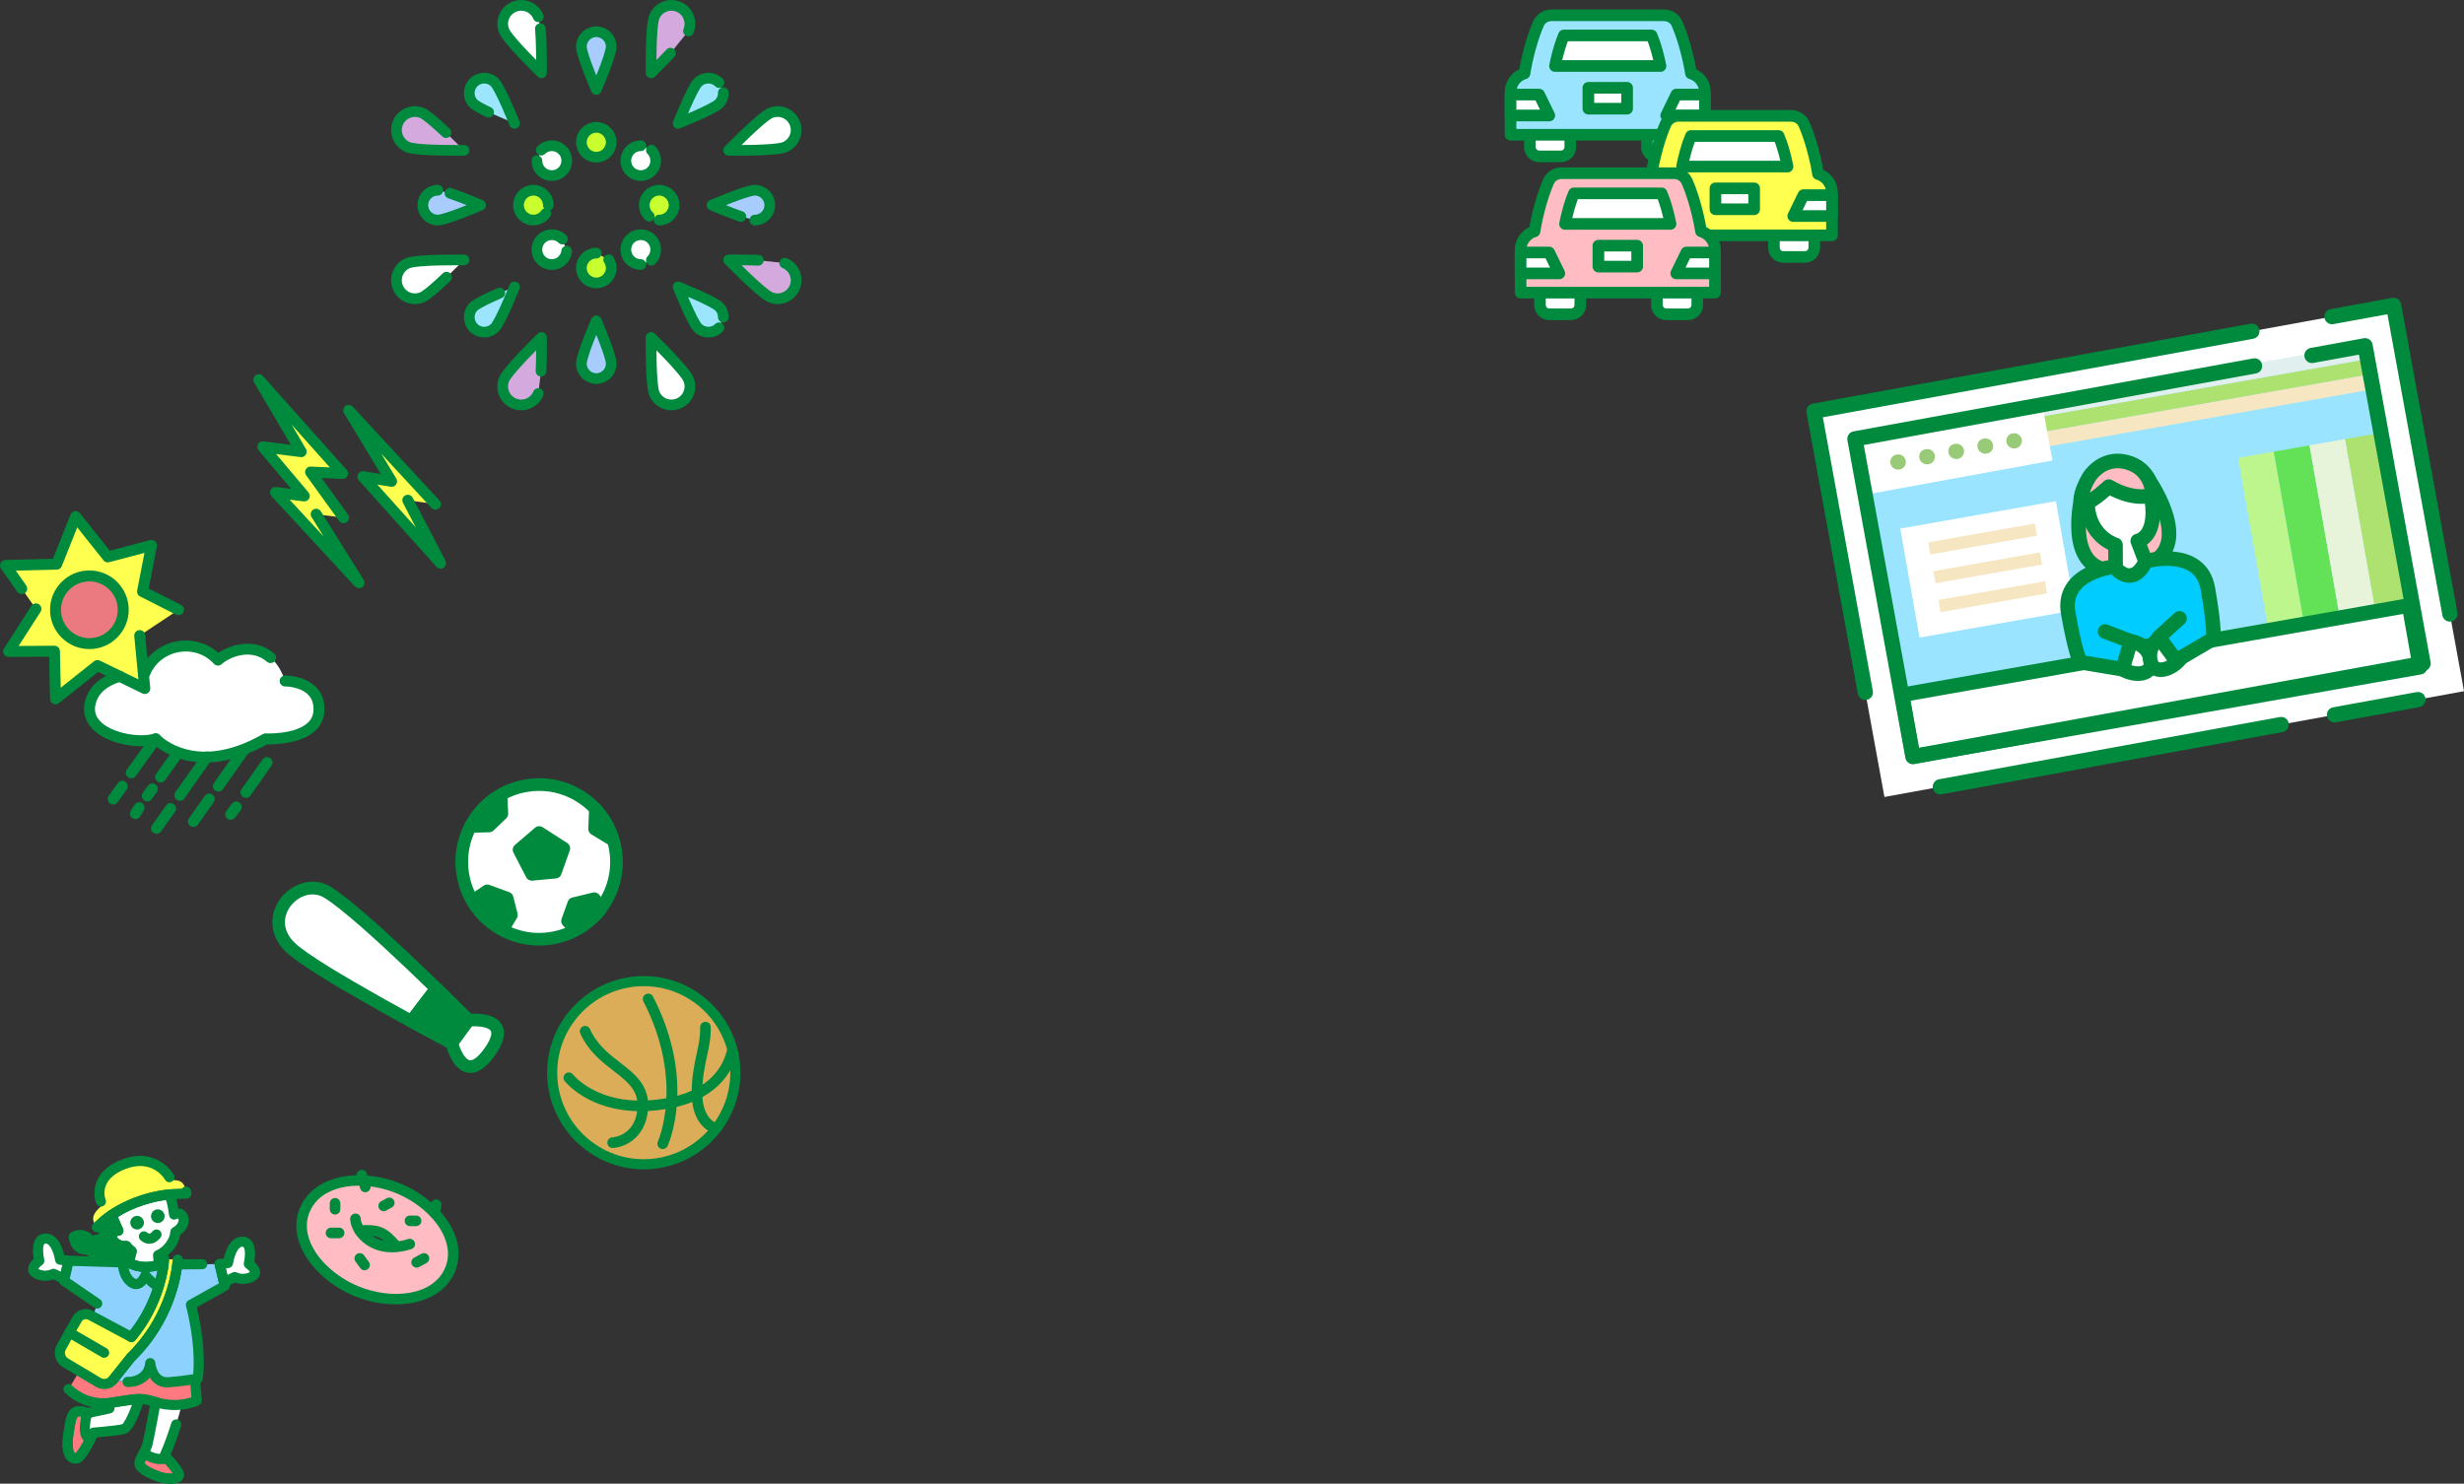 <?xml version="1.0" encoding="UTF-8"?><svg id="_レイヤー_2" xmlns="http://www.w3.org/2000/svg" viewBox="0 0 690.415 415.814"><rect x="0" y="0" width="690.415" height="415.814" fill="#333333" stroke="none"/><defs><style>.cls-1,.cls-2,.cls-3,.cls-4,.cls-5,.cls-6,.cls-7,.cls-8,.cls-9,.cls-10{stroke:#008a3e;stroke-linecap:round;stroke-linejoin:round;}.cls-1,.cls-4,.cls-7,.cls-8,.cls-10{stroke-width:3px;}.cls-1,.cls-5,.cls-9,.cls-11{fill:#fff;}.cls-2,.cls-12{fill:none;}.cls-2,.cls-9{stroke-width:3.259px;}.cls-13{fill:#008a3e;}.cls-13,.cls-14,.cls-15,.cls-12,.cls-16,.cls-17,.cls-18,.cls-19,.cls-20,.cls-21,.cls-22,.cls-23,.cls-24,.cls-25,.cls-26,.cls-27,.cls-11{stroke-width:0px;}.cls-14{fill:#ff7980;}.cls-15{fill:#eb7980;}.cls-16{fill:#e1f0ee;}.cls-17{fill:#dcad59;}.cls-3{fill:#0cf;}.cls-3,.cls-5,.cls-6{stroke-width:4.086px;}.cls-18{fill:#f7e6c2;}.cls-4{fill:#c9ff2f;}.cls-19{fill:#98ca77;}.cls-20{fill:#ade271;}.cls-21{fill:#bdf68c;}.cls-22{fill:#8dd1ff;}.cls-6,.cls-27{fill:#ffbcc2;}.cls-7{fill:#a9ccff;}.cls-23{fill:#9ae4ff;}.cls-24{fill:#ffff50;}.cls-8{fill:#d4a9dd;}.cls-25{fill:#e7f4d9;}.cls-26{fill:#63e257;}.cls-10{fill:#9be5ff;}</style></defs><g id="_レイヤー_1-2"><path class="cls-11" d="M51.127,340.774c-.642-1.001-1.662-.718-2.341-.378-.227-1.605-.472-2.776-.472-2.776-.208-1.077-.529-2.04-.925-2.87-7.402.831-12.765,3.512-16.107,5.759.076.227.151.472.245.718,0,0,.963,2.191,1.643,3.682-.774.057-1.794.378-1.794,1.567-.019,1.775,2.077,2.908,4.06,2.738.378.529.85,1.001,1.397,1.398.036.027.08.041.117.067l-.881,3.179.315.164c2.412,1.255,5.595,1.398,8.2.367h0l-.305-2.597c2.41-.995,4.674-3.668,4.866-6.523,1.775-.925,2.946-2.983,1.983-4.494Z"/><path class="cls-24" d="M52.222,334.504c-1.699,0-3.323.076-4.834.245-7.402.831-12.765,3.512-16.107,5.759-.793.548-1.473,1.057-2.039,1.53-1.397,1.114-2.096,1.907-2.096,1.907-.869-1.227-1.91-2.601.148-4.863l1.114-1.114s-2.678-7.265,6.401-11.002c9.08-3.737,13.01,3.846,13.01,3.846l.699-.057c2.955-.076,3.27,1.69,3.591,3.201l.113.547Z"/><path class="cls-14" d="M54.639,386.508c-2.663.438-5.158.714-7.513.882-4.512.314-5.036-5.363-5.036-5.363-.35,4.209-4.188,5.412-6.339,5.265-1.482-.142-2.869-.324-4.13-.538-1.001,1.19-2.719,1.473-4.079.661l-5.269-3.135-3.078,5.023s4.475,4.777,11.613,3.871c.151,0,.321-.038.472-.057,3.947-.623,6.099-1.001,7.78-1.039,1.454-.019,2.568.208,4.173.755.132.038.245.076.378.113,2.19.699,4.758,1.001,7.326.699,1.416-.17,2.832-.51,4.192-1.076l-.491-6.061Z"/><path class="cls-22" d="M45.84,354.388c-.453,3.474-2.285,12.255-9.026,20.337l-10.782-5.759,1.208-3.644-9.309-6.364,1.265-5.627,16.881.529s1.832,1.171,4.38,1.209c2.549.038,4.117-.68,4.117-.68h1.265Z"/><path class="cls-22" d="M62.986,360.374l-1.454-6.099-11.859.075c-.434,3.965-2.587,15.975-12.954,26.04l-5.004,6.269c-.019.038-.057.057-.094.094,1.261.215,2.648.396,4.13.538,2.151.147,5.989-1.056,6.339-5.265,0,0,.525,5.677,5.036,5.363,2.355-.167,4.85-.444,7.513-.882.246-.038.51-.094.775-.132,0,0,1.359-7.969-1.926-20.696l9.498-5.306Z"/><path class="cls-11" d="M61.532,354.27l2.358-.295s.952-6.639,4.488-5.928c2.661.535,1.338,6.18,1.338,6.18,0,0,1.812,1.192,1.752,2.464-.061,1.272-3.221,2.433-5.705,1.222l-3.011,1.483-1.22-5.126Z"/><path class="cls-11" d="M19.203,353.323l-2.361-.275s-1.009-6.63-4.539-5.888c-2.656.558-1.285,6.191-1.285,6.191,0,0-1.802,1.207-1.73,2.479.072,1.272,3.242,2.405,5.715,1.172l3.024,1.457,1.175-5.136Z"/><path class="cls-24" d="M49.787,353.01c0,.094-.019.566-.113,1.341-.434,3.965-2.587,15.975-12.954,26.04l-5.004,6.269c-.019.038-.057.057-.094.094-1.001,1.19-2.719,1.473-4.079.661l-5.269-3.135-3.909-2.341c-1.473-.887-2.02-2.757-1.227-4.268,1.529-2.87,3.305-5.967,4.513-8.006.755-1.303,2.417-1.756,3.739-1.039l.642.34,10.782,5.759c6.741-8.082,8.573-16.862,9.026-20.337.151-.944.189-1.511.189-1.53l3.758.151Z"/><path class="cls-11" d="M50.07,413.019c.604,1.662-3.21,1.624-5.363.887-2.152-.718-4.135-1.624-5.287-2.946-.736-.868.019-2.096.831-3.682.434-.831.887-1.775,1.133-2.814.453-1.964,1.548-7.818,2.228-11.519,2.19.699,4.758,1.001,7.326.699-.85,3.342-2.455,9.007-4.815,14.332,0,0,.284.283.699.718.982,1.076,2.795,3.135,3.248,4.324Z"/><path class="cls-11" d="M39.061,392.078c-.868,2.606-2.851,8.101-4.513,8.46-2.19.491-8.365.982-8.365.982,0,0-.34.736-.831,1.737-1.019,2.02-2.7,5.117-3.777,5.438-1.605.472-3.248-1.36-2.417-6.703.793-5.23.963-7.553,5.212-6.005.075.019.151.038.227.076,0,0,2.814-.699,6.061-1.341l.151-1.548c.151,0,.321-.038.472-.057,3.947-.623,6.099-1.001,7.78-1.039Z"/><path class="cls-14" d="M44.707,413.907c-2.152-.718-4.135-1.624-5.287-2.946-.736-.868.019-2.096.831-3.682,1.605,1.039,4.06,2.134,6.571,1.416.982,1.076,2.795,3.135,3.248,4.324.604,1.662-3.21,1.624-5.363.887Z"/><path class="cls-14" d="M25.352,403.257c-1.019,2.02-2.7,5.117-3.777,5.438-1.605.472-3.248-1.36-2.417-6.703.793-5.23.963-7.553,5.212-6.005-.642,3.191-1.284,6.515.982,7.27Z"/><path class="cls-13" d="M40.883,356.492c-1.807,0-3.605-.408-5.154-1.215l-.312-.161c-.596-.308-.892-.99-.714-1.636l.627-2.265c-.197-.181-.387-.373-.566-.574-1.352-.063-2.666-.57-3.565-1.402-.811-.752-1.252-1.738-1.241-2.776,0-1.029.47-1.871,1.278-2.394-.524-1.174-1.007-2.272-1.007-2.272-.105-.27-.173-.478-.24-.677-.195-.602-.026-1.433.502-1.786,3.351-2.252,8.975-5.119,16.738-5.99.61-.073,1.178.253,1.436.797.465.975.815,2.055,1.038,3.211h0s.107.509.245,1.317c1.09.012,1.903.612,2.37,1.34.002.001.002.003.004.004.559.879.71,1.949.424,3.015-.321,1.2-1.153,2.315-2.279,3.093-.479,2.851-2.515,5.242-4.667,6.492l.19,1.611c.074.638-.289,1.246-.885,1.482-1.331.526-2.781.787-4.223.787ZM37.752,353.087c1.623.632,3.553.743,5.29.31l-.17-1.441c-.074-.63.28-1.232.867-1.474,1.838-.759,3.834-2.951,3.992-5.309.033-.493.321-.933.758-1.161.739-.384,1.35-1.075,1.523-1.717.118-.445-.028-.679-.077-.758-.019-.028-.031-.044-.041-.053-.011.014-.17.027-.476.179-.407.203-.887.197-1.291-.013-.404-.212-.681-.605-.743-1.056-.218-1.538-.452-2.664-.457-2.683-.111-.574-.256-1.115-.433-1.62-5.988.841-10.502,2.939-13.485,4.789.297.672.95,2.145,1.449,3.242.192.421.166.911-.07,1.309-.238.399-.655.657-1.116.691-.319.023-.478.101-.507.126.024.131.022.399.361.714.489.453,1.365.712,2.187.642.491-.045.983.181,1.274.587.289.406.651.767,1.075,1.074.492.344.811,1.014.651,1.592l-.562,2.03Z"/><path class="cls-13" d="M38.415,344.583c-.302,0-.605-.073-.881-.218-.454-.237-.787-.635-.938-1.123-.153-.478-.109-.995.125-1.449.236-.454.634-.789,1.123-.943.494-.153,1.009-.105,1.459.13.452.237.786.635.937,1.122.153.487.105,1.004-.131,1.456-.236.452-.634.785-1.121.936-.188.059-.38.089-.572.089Z"/><path class="cls-13" d="M44.219,342.762c-.302,0-.605-.073-.881-.218-.45-.235-.782-.631-.937-1.115h0c-.155-.486-.111-1.003.123-1.457.236-.454.634-.789,1.123-.943.492-.154,1.011-.106,1.459.13.452.237.786.635.937,1.122.151.486.105,1.002-.129,1.453-.236.454-.636.786-1.123.938-.188.059-.38.089-.572.089Z"/><path class="cls-13" d="M28.268,338.155c-.559,0-1.088-.334-1.309-.885-.05-.124-1.204-3.08.199-6.344,1.097-2.552,3.393-4.536,6.827-5.896,10.017-3.967,14.677,4.12,14.723,4.202.382.683.138,1.546-.544,1.928-.684.382-1.545.138-1.927-.545-.136-.24-3.544-5.989-11.208-2.951-7.36,2.916-5.656,7.993-5.436,8.563.278.726-.079,1.546-.802,1.83-.172.067-.349.1-.522.1Z"/><path class="cls-13" d="M27.147,345.361c-.334,0-.668-.117-.937-.355-.585-.517-.642-1.409-.125-1.995.031-.036.796-.901,2.274-2.079.572-.476,1.285-1.012,2.119-1.588,3.365-2.262,8.99-5.129,16.753-6.001,1.147-.13,2.405-.21,3.751-.241.199-.265.492-.46.843-.533.784-.156,1.518.336,1.673,1.103l.112.548c.087.417-.02.85-.289,1.18-.269.329-.671.521-1.097.521-1.713,0-3.286.079-4.674.236-7.196.808-12.388,3.452-15.477,5.527-.738.51-1.385.993-1.922,1.442-1.287,1.026-1.934,1.751-1.942,1.758-.28.314-.669.476-1.06.476Z"/><path class="cls-13" d="M41.844,348.573c-1.453,0-2.423-.967-2.532-1.081-.542-.565-.524-1.461.042-2.003.553-.535,1.44-.524,1.982.024.072.066.33.251.539.225.236-.016.553-.251.867-.644.492-.611,1.381-.707,1.992-.22.61.489.71,1.379.221,1.991-1.079,1.347-2.207,1.67-2.963,1.704-.05.002-.1.004-.147.004Z"/><path class="cls-13" d="M36.833,350.612c-3.172,4.135-6.987.642-6.987.642-2.851,1.454-5.042-1.095-5.042-1.095-3.984.491-4.117-3.55-4.117-3.55,0,0,2.738-1.851,5.042,1.605,1.869-1.699,3.399-.359,3.399-.359,0,0-.17-3.135.113-5.816.566-.472,1.246-.982,2.039-1.53.076.227.151.472.245.718,0,0,.963,2.191,1.643,3.682-.774.057-1.794.378-1.794,1.567-.019,1.775,2.077,2.908,4.06,2.738.378.529.85,1.001,1.397,1.398Z"/><path class="cls-13" d="M33.25,354.049c-1.551,0-2.845-.665-3.616-1.18-2.264.719-4.25-.285-5.368-1.255-1.567.023-2.598-.549-3.212-1.074-1.654-1.415-1.774-3.636-1.783-3.886-.015-.486.219-.947.623-1.22.155-.105,1.569-1.023,3.43-.652.998.196,1.901.71,2.696,1.533.573-.273,1.13-.382,1.643-.385-.007-1.152.024-2.645.17-4.04.039-.366.219-.704.502-.94.596-.495,1.309-1.032,2.143-1.607.365-.252.835-.316,1.252-.178.422.141.754.473.896.895.109.333.161.495.223.657h0c.002,0,.942,2.139,1.61,3.603.192.421.166.911-.07,1.309-.238.399-.655.657-1.116.691-.319.023-.478.101-.507.126.024.131.022.399.361.714.489.453,1.365.712,2.187.642.491-.045.983.181,1.274.587.289.406.651.767,1.075,1.074.31.224.516.564.572.942.055.379-.044.763-.278,1.067-1.189,1.553-2.615,2.412-4.236,2.554-.159.015-.315.021-.47.021ZM29.846,349.837c.347,0,.69.127.957.372.004.005,1.3,1.122,2.685.997.459-.043.892-.218,1.309-.527-.011-.013-.022-.025-.033-.038-1.352-.062-2.666-.57-3.565-1.402-.295-.275-.542-.581-.736-.909-.123.344-.376.634-.715.799-.511.25-1.123.168-1.553-.208-.212-.16-.734-.368-1.512.341-.14.127-.302.224-.476.286.538.448,1.66,1.124,2.995.445.205-.104.424-.155.644-.155ZM22.328,347.534c.123.315.308.635.577.861.354.299.846.431,1.49.38-.509-.694-1.053-1.102-1.617-1.213-.159-.03-.312-.037-.45-.028ZM30.597,342.764c-.053.666-.081,1.347-.094,1.984.197-.264.444-.492.734-.681-.216-.482-.424-.952-.596-1.339-.015.011-.029.023-.044.035Z"/><path class="cls-13" d="M48.91,395.18c-1.945,0-3.893-.298-5.728-.884l-.177-.052c-.022-.006-.207-.062-.229-.069-1.534-.524-2.508-.691-3.697-.68-1.346.03-3.131.314-6.087.785l-1.49.236c-.326.051-.518.075-.693.075-7.581.969-12.442-4.103-12.646-4.319-.533-.571-.505-1.467.066-2.002.568-.535,1.462-.507,2.001.064.186.195,4.118,4.232,10.4,3.435l.507,1.369-.223-1.399c.015-.002.173-.026.186-.028l1.446-.23c3.076-.49,4.931-.785,6.484-.82,1.553.007,2.829.206,4.662.831l.149.044c.013.004.188.056.201.061,2.119.676,4.512.902,6.731.642,1.003-.121,1.96-.329,2.86-.623l-.404-4.995c-.065-.78.516-1.463,1.296-1.526.782-.053,1.464.517,1.525,1.297l.492,6.062c.048.612-.3,1.186-.868,1.422-1.403.585-2.939.98-4.568,1.175-.728.086-1.462.128-2.196.128Z"/><path class="cls-13" d="M36.815,376.141c-.321,0-.642-.108-.907-.328-.601-.502-.681-1.394-.181-1.995,5.58-6.689,7.653-13.789,8.413-17.785-.817.228-2.099.475-3.701.451-2.246-.033-4.016-.829-4.754-1.22l-15.363-.481-.797,3.548,8.514,5.822c.647.442.811,1.323.371,1.969-.441.644-1.324.812-1.968.37l-9.309-6.364c-.479-.327-.71-.914-.583-1.48l1.265-5.627c.148-.663.714-1.151,1.425-1.104l16.88.529c.254.007.503.085.717.221.009.006,1.556.955,3.64.986,2.22.052,3.502-.549,3.515-.555.181-.079.384-.124.581-.124h1.265c.407,0,.795.175,1.064.482.269.306.393.714.341,1.117-.459,3.515-2.288,12.603-9.342,21.061-.28.336-.682.509-1.088.509Z"/><path class="cls-13" d="M46.76,388.819c-2.311,0-3.828-1.237-4.772-2.748-1.695,2.065-4.407,2.764-6.334,2.633-.78-.053-1.368-.729-1.315-1.509.054-.782.745-1.384,1.51-1.316,1.14.067,4.54-.478,4.831-3.969.061-.732.669-1.296,1.405-1.299h.005c.732,0,1.343.557,1.411,1.286.044.435.538,4.286,3.528,4.081,2.408-.173,4.737-.441,7.101-.823.225-2.461.5-9.386-2.014-19.121-.161-.623.12-1.276.68-1.591l8.562-4.783-1.204-5.057c-.181-.761.288-1.525,1.049-1.706.758-.187,1.525.288,1.706,1.049l1.453,6.099c.148.617-.133,1.256-.686,1.565l-8.551,4.777c2.984,12.255,1.739,19.898,1.684,20.226-.103.607-.586,1.078-1.197,1.165l-.763.13c-2.528.416-5.029.71-7.622.894-.16.011-.317.017-.468.017Z"/><path class="cls-13" d="M31.635,388.142c-.38,0-.756-.147-1.031-.441-.515-.553-.524-1.395.004-1.936.011-.01.026-.025.042-.04l4.962-6.218c10.273-9.99,12.279-21.896,12.654-25.31.077-.715.679-1.258,1.398-1.262l7.003-.044h.009c.778,0,1.411.628,1.416,1.407.006.783-.625,1.421-1.407,1.425l-5.768.037c-.714,4.76-3.393,16.114-13.213,25.647l-4.883,6.136-.002-.002c-.077.099-.168.194-.245.26-.271.229-.607.342-.941.342Z"/><path class="cls-13" d="M62.751,360.812c-.207,0-.411-.045-.603-.135-.389-.184-.675-.535-.775-.954l-1.219-5.125c-.094-.391-.015-.804.214-1.134.229-.331.588-.549.988-.598l1.339-.168c.347-1.51,1.182-4.153,2.95-5.402.896-.632,1.944-.846,3.013-.636.848.171,1.551.657,2.032,1.406,1.035,1.612.813,4.167.581,5.582.736.656,1.674,1.765,1.61,3.112-.042.882-.598,1.683-1.564,2.255-1.28.757-3.463,1.165-5.504.453l-2.438,1.2c-.197.097-.411.146-.625.146ZM63.275,355.479l.442,1.862,1.42-.699c.393-.192.85-.193,1.246-.003,1.453.71,3.131.241,3.627-.145-.146-.289-.623-.783-1.077-1.087-.49-.327-.73-.928-.597-1.502.293-1.264.487-3.508-.029-4.311-.081-.124-.137-.145-.208-.159-.308-.066-.557-.012-.817.172-1.073.756-1.79,3.204-1.99,4.569-.092.63-.594,1.123-1.226,1.202l-.791.099Z"/><path class="cls-13" d="M18.028,359.875c-.21,0-.421-.047-.614-.14l-2.449-1.179c-2.03.731-4.221.341-5.506-.404-.972-.564-1.536-1.361-1.586-2.242-.074-1.348.854-2.464,1.584-3.126-.243-1.412-.487-3.967.535-5.587.474-.753,1.173-1.245,2.019-1.423,1.07-.229,2.117-.015,3.019.61,1.778,1.234,2.637,3.869,2.997,5.375l1.341.156c.4.047.76.261.992.59.232.328.313.74.225,1.132l-1.175,5.137c-.096.421-.378.774-.767.961-.194.093-.404.14-.614.14ZM15.004,355.586c.21,0,.42.047.614.14l1.425.687.426-1.866-.791-.092c-.633-.074-1.138-.562-1.236-1.192-.212-1.364-.948-3.805-2.028-4.552-.265-.181-.515-.229-.821-.165-.07.015-.127.035-.207.161-.509.807-.297,3.049.008,4.311.14.576-.094,1.18-.588,1.51-.444.304-.916.798-1.06,1.095.503.381,2.187.829,3.625.112.199-.1.417-.149.633-.149Z"/><path class="cls-13" d="M29.243,389.302c-.821.001-1.663-.216-2.427-.671l-9.18-5.478c-2.122-1.279-2.891-3.976-1.752-6.141,1.92-3.604,3.967-7.088,4.547-8.069,1.119-1.934,3.651-2.636,5.634-1.561l10.384,5.543c5.982-7.623,7.575-15.573,7.985-18.72.135-.834.175-1.334.181-1.42.046-.763.701-1.344,1.459-1.335.763.024,1.372.644,1.372,1.409,0,.16-.061.837-.208,1.754-.452,3.474-2.281,12.562-9.335,21.02-.43.515-1.162.657-1.755.342l-11.422-6.097c-.655-.359-1.484-.134-1.848.497-.581.981-2.6,4.417-4.488,7.963-.439.833-.129,1.885.706,2.388l9.172,5.473c.76.453,1.715.303,2.27-.356.028-.033.068-.075.109-.113l4.966-6.222c10.273-9.99,12.279-21.896,12.654-25.31.081-.676.101-1.087.103-1.191.009-.78.644-1.38,1.425-1.405.778.005,1.407.631,1.407,1.41,0,.106-.017.638-.123,1.511-.397,3.636-2.541,16.368-13.373,26.885l-4.883,6.136-.002-.002c-.077.099-.168.194-.245.26-.808.973-2.045,1.502-3.332,1.502Z"/><path class="cls-13" d="M29.182,380.535c-.242,0-.485-.062-.71-.192l-9.729-5.655c-.677-.393-.905-1.259-.513-1.936.395-.675,1.256-.905,1.936-.512l9.729,5.655c.677.393.905,1.259.513,1.936-.264.452-.738.704-1.226.704Z"/><path class="cls-13" d="M47.778,415.814c-1.348,0-2.727-.292-3.529-.567-2.855-.951-4.732-2.018-5.895-3.356-1.298-1.527-.385-3.286.421-4.839l.216-.418c.406-.775.806-1.604,1.018-2.497.498-2.167,1.82-9.309,2.213-11.447.14-.769.87-1.279,1.648-1.137.769.142,1.278.88,1.136,1.649-.507,2.758-1.739,9.407-2.24,11.58-.288,1.21-.797,2.272-1.259,3.153l-.216.42c-.31.595-.776,1.494-.752,1.778.76.824,2.285,1.652,4.619,2.429,1.116.381,2.493.479,3.284.379-.363-.575-1.114-1.592-2.665-3.294-.373-.39-.645-.662-.651-.668-.415-.414-.533-1.041-.295-1.577,1.13-2.55,2.202-5.448,3.188-8.614.232-.744,1.02-1.162,1.772-.932.747.232,1.164,1.026.931,1.773-.905,2.913-1.886,5.611-2.919,8.039.015.016.03.031.044.047,2.023,2.218,3.142,3.735,3.548,4.798.312.857.138,1.718-.457,2.324-.715.729-1.923.975-3.159.975Z"/><path class="cls-13" d="M44.22,361.874c-.195,0-.393-.04-.581-.124-.952-.429-1.92-1.243-2.67-1.973-.481.586-1.127,1.145-1.949,1.389-.699.207-1.79.27-3.021-.625-3.021-2.198-2.974-6.327-2.971-6.501.015-.782.669-1.39,1.444-1.389.78.016,1.401.659,1.389,1.439,0,.078.007,2.851,1.805,4.16.232.169.413.24.548.2.454-.136,1.007-1.052,1.189-1.528.179-.472.597-.811,1.095-.892.492-.081,1.001.11,1.324.502.647.792,2.03,2.207,2.978,2.634.714.322,1.031,1.16.71,1.874-.236.524-.752.834-1.291.834Z"/><path class="cls-13" d="M21.098,410.181c-.717,0-1.407-.258-1.973-.754-1.025-.9-2.097-2.958-1.366-7.653l.088-.584c.507-3.374.841-5.602,2.561-6.624,1.346-.801,2.958-.433,4.256.021.78-.187,2.587-.613,4.686-1.046l.05-.505c.07-.725.681-1.279,1.409-1.279.015-.002.279-.044.291-.046l1.446-.23c3.076-.49,4.931-.785,6.484-.82.431-.023.896.204,1.171.575.273.371.35.852.205,1.289-2.595,7.783-4.265,9.117-5.558,9.395-1.785.401-5.953.787-7.732.941-.135.283-.302.631-.491,1.017-2.5,4.955-3.71,5.894-4.645,6.172-.293.087-.59.129-.881.129ZM22.232,396.932c-.227,0-.334.044-.378.07-.564.336-.891,2.509-1.206,4.61l-.09.592c-.509,3.275.033,4.741.435,5.092.17.063,1.014-.557,3.094-4.677.472-.963.806-1.684.808-1.692.216-.465.664-.778,1.175-.819.061-.005,6.102-.489,8.169-.952.312-.186,1.33-1.618,2.76-5.482-1.053.135-2.346.34-4.007.605l-.881.14-.044.44c-.061.622-.522,1.13-1.134,1.252-3.173.628-5.967,1.318-5.995,1.326-.326.081-.673.043-.974-.108-.894-.316-1.425-.397-1.732-.397Z"/><path class="cls-13" d="M47.778,415.814c-1.344,0-2.72-.291-3.522-.565-2.864-.953-4.739-2.021-5.903-3.358-1.298-1.527-.385-3.286.421-4.839l.216-.418c.183-.357.507-.62.894-.724.389-.104.8-.039,1.136.179,1.363.883,3.406,1.815,5.414,1.244.522-.151,1.073.01,1.437.408,1.999,2.194,3.118,3.71,3.524,4.773.312.857.138,1.718-.457,2.324-.715.729-1.923.975-3.159.975ZM40.842,409.244c-.179.382-.319.731-.306.89.76.824,2.285,1.652,4.619,2.429.004.001.007.002.011.004,1.105.378,2.482.471,3.273.376-.317-.504-.933-1.346-2.121-2.69-2.045.316-3.943-.246-5.477-1.009Z"/><path class="cls-13" d="M21.098,410.181c-.717,0-1.407-.258-1.973-.754-1.025-.9-2.097-2.958-1.366-7.653l.088-.584c.507-3.374.841-5.602,2.561-6.624,1.416-.841,3.12-.393,4.446.089.658.24,1.042.924.904,1.61-.422,2.102-1.062,5.279.042,5.647.389.13.704.423.861.804.157.38.14.81-.044,1.177-2.493,4.94-3.703,5.879-4.638,6.157-.293.087-.59.129-.881.129ZM22.232,396.931c-.225,0-.334.044-.378.071-.564.336-.891,2.509-1.206,4.61l-.09.592c-.509,3.275.033,4.741.435,5.092.19.057.854-.445,2.5-3.53-1.523-1.494-1.237-4.229-.763-6.781-.208-.04-.371-.054-.498-.054Z"/><path class="cls-27" d="M111.806,333.13c-10.294-4.345-22.734-2.626-26.379,5.882-3.645,8.508,3.982,18.445,14.277,22.791,10.294,4.345,22.734,2.626,26.379-5.882,3.645-8.508-3.982-18.445-14.277-22.791ZM101.481,344.87c6.458-.679,9.276,4.597,9.276,4.597-6.118,1.632-9.276-4.597-9.276-4.597Z"/><path class="cls-13" d="M110.871,365.559c-3.957,0-8.065-.838-11.745-2.391-6.921-2.921-12.651-8.285-14.955-13.998-1.493-3.703-1.53-7.417-.106-10.741,4.17-9.736,17.946-11.04,28.319-6.663,6.921,2.921,12.652,8.286,14.955,13.999,1.493,3.703,1.53,7.417.106,10.74-2.692,6.283-9.381,9.055-16.574,9.055ZM100.537,332.301c-6.055,0-11.575,2.223-13.748,7.294-1.123,2.619-1.079,5.468.131,8.466,2.018,5.008,7.139,9.75,13.36,12.376,9.066,3.829,20.987,2.964,24.44-5.1,1.123-2.619,1.079-5.467-.129-8.465-2.02-5.009-7.141-9.751-13.362-12.377-3.363-1.419-7.122-2.194-10.693-2.194Z"/><path class="cls-13" d="M109.86,350.975c-2.696,0-5.173-.726-7.251-2.157-2.601-1.792-4.364-4.599-4.492-7.151-.041-.817.589-1.514,1.405-1.554.87-.046,1.513.588,1.555,1.406.066,1.32,1.1,3.403,3.213,4.859,1.864,1.284,5.123,2.478,10.066.875.789-.255,1.615.174,1.866.952.253.778-.172,1.614-.951,1.867-1.858.603-3.679.903-5.41.903Z"/><path class="cls-13" d="M110.757,350.425c-.401,0-.801-.162-1.094-.482-2.784-3.044-3.618-3.962-8.739-3.552-.76.07-1.528-.541-1.596-1.358-.064-.816.544-1.53,1.36-1.596,6.288-.511,7.973,1.016,11.162,4.507.552.604.509,1.541-.094,2.094-.284.259-.643.388-1.0.388Z"/><path class="cls-13" d="M102.35,334.147c-.646,0-1.239-.425-1.426-1.075l-.951-3.333c-.224-.787.232-1.607,1.019-1.832.805-.226,1.607.234,1.833,1.018l.951,3.333c.224.787-.232,1.607-1.019,1.832-.137.039-.274.057-.407.057Z"/><path class="cls-13" d="M107.508,339.451c-.525,0-1.032-.278-1.302-.77-.392-.718-.129-1.618.588-2.012l1.571-.86c.724-.393,1.619-.128,2.012.588.392.718.129,1.618-.588,2.011l-1.571.861c-.226.123-.471.182-.71.182Z"/><path class="cls-13" d="M116.594,343.635h-1.723c-.818,0-1.482-.664-1.482-1.482,0-.818.664-1.482,1.482-1.482h1.723c.818,0,1.482.664,1.482,1.482,0,.818-.664,1.482-1.482,1.482Z"/><path class="cls-13" d="M121.809,341.489c-.083,0-.168-.007-.253-.021-.807-.139-1.349-.906-1.21-1.712l.411-2.387c.141-.805.903-1.345,1.711-1.209.807.139,1.349.906,1.21,1.712l-.411,2.387c-.125.721-.75,1.23-1.459,1.23Z"/><path class="cls-13" d="M116.746,355.266c-.529,0-1.038-.282-1.306-.778-.388-.72-.12-1.619.6-2.008l2.051-1.107c.724-.388,1.621-.117,2.009.601.388.72.12,1.619-.6,2.008l-2.051,1.107c-.224.121-.465.177-.702.177Z"/><path class="cls-13" d="M102.157,356.009c-.457,0-.909-.211-1.2-.609l-1.349-1.849c-.48-.661-.336-1.588.324-2.07.662-.483,1.586-.337,2.072.324l1.349,1.849c.48.661.336,1.588-.324,2.07-.264.192-.569.285-.872.285Z"/><path class="cls-13" d="M95.022,347.03h-2.281c-.818,0-1.482-.664-1.482-1.482s.664-1.482,1.482-1.482h2.281c.818,0,1.482.664,1.482,1.482s-.664,1.482-1.482,1.482Z"/><path class="cls-13" d="M93.882,340.389c-.818,0-1.482-.664-1.482-1.482v-1.667c0-.818.664-1.482,1.482-1.482.818,0,1.482.664,1.482,1.482v1.667c0,.818-.664,1.482-1.482,1.482Z"/><path class="cls-11" d="M40.579,188.644s-13.061-.523-15.277,8.281c-2.216,8.804,12.243,12.065,18.335,10.143,0,0,10.788,11.483,30.756.012,0,0,14.773.751,14.983-8.104.195-8.23-9.487-8.121-9.487-8.121-4.168-12.359-14.94-9.346-18.817-5.857-6.092-6.662-17.169-4.526-20.493,3.647Z"/><polygon class="cls-24" points="96.258 145.096 87.023 132.3 95.987 132.694 72.522 106.418 84.402 126.591 73.637 125.213 85.267 138.994 77.18 138.009 100.606 163.333 88.598 144.112 96.258 145.096"/><polygon class="cls-24" points="123.454 157.838 114.267 140.197 122.01 141.301 97.709 115.026 109.722 134.898 101.668 133.577 123.454 157.838"/><polygon class="cls-24" points="15.889 158.107 21.193 144.764 30.2 156.078 42.448 152.846 39.939 165.79 50.023 170.896 39.151 178.126 40.573 192.973 27.31 186.526 15.555 195.865 15.266 182.506 2.404 182.588 10.071 170.64 1.534 158.468 15.889 158.107"/><path class="cls-15" d="M34.53,170.896c0,5.24-4.248,9.487-9.487,9.487s-9.487-4.248-9.487-9.487,4.248-9.487,9.487-9.487,9.487,4.247,9.487,9.487Z"/><path class="cls-12" d="M34.53,170.896c0,5.24-4.248,9.487-9.487,9.487s-9.487-4.248-9.487-9.487,4.248-9.487,9.487-9.487,9.487,4.247,9.487,9.487Z"/><polygon class="cls-12" points="15.889 158.107 21.193 144.764 30.2 156.078 42.448 152.846 39.939 165.79 50.023 170.896 39.151 178.126 40.573 192.973 27.31 186.526 15.555 195.865 15.266 182.506 2.404 182.588 10.071 170.64 1.534 158.468 15.889 158.107"/><path class="cls-13" d="M100.607,164.867c-.413,0-.825-.167-1.127-.492l-23.427-25.324c-.437-.472-.531-1.167-.24-1.74.295-.573.915-.904,1.552-.825l4.21.512-9.111-10.796c-.407-.483-.477-1.167-.176-1.723.304-.555.901-.868,1.544-.789l7.659.981-10.292-17.476c-.399-.679-.22-1.552.417-2.017.637-.461,1.524-.37,2.049.218l23.465,26.275c.412.46.505,1.122.242,1.679-.266.557-.813.916-1.454.876l-5.8-.255,7.384,10.227c.495.687.34,1.646-.345,2.141-.689.501-1.648.338-2.143-.345l-9.237-12.796c-.343-.476-.385-1.108-.106-1.626.278-.518.747-.846,1.418-.805l5.331.235-10.691-11.97,3.995,6.782c.298.504.282,1.133-.042,1.623-.322.487-.879.751-1.476.677l-6.857-.878,9.09,10.768c.407.482.477,1.164.178,1.719-.302.555-.915.865-1.536.794l-3.937-.479,9.545,10.317-3.391-5.428c-.449-.719-.232-1.665.487-2.114.721-.449,1.666-.229,2.113.488l12.009,19.221c.419.671.26,1.551-.37,2.031-.276.212-.603.316-.931.316Z"/><path class="cls-13" d="M123.454,159.372c-.421,0-.841-.174-1.14-.509l-21.786-24.26c-.435-.484-.517-1.19-.206-1.762.314-.569.955-.879,1.594-.777l4.775.783-10.294-17.026c-.407-.674-.24-1.547.39-2.019.629-.473,1.512-.395,2.049.184l24.3,26.276c.575.622.537,1.593-.086,2.168-.617.572-1.588.537-2.167-.085l-14.055-15.199,4.206,6.96c.31.512.294,1.157-.042,1.654-.333.494-.931.75-1.518.654l-3.753-.616,10.767,11.991-3.583-6.881c-.391-.752-.1-1.678.651-2.069.759-.392,1.678-.097,2.069.651l9.187,17.641c.357.686.148,1.53-.487,1.97-.264.184-.569.273-.873.273Z"/><path class="cls-13" d="M25.043,181.917c-6.078,0-11.021-4.944-11.021-11.021,0-6.077,4.943-11.022,11.021-11.022s11.021,4.944,11.021,11.022c0,6.077-4.943,11.021-11.021,11.021ZM25.043,162.942c-4.386,0-7.953,3.568-7.953,7.954,0,4.385,3.567,7.953,7.953,7.953s7.953-3.568,7.953-7.953c0-4.386-3.567-7.954-7.953-7.954Z"/><path class="cls-13" d="M50.021,172.43c-.232,0-.469-.053-.691-.166l-10.084-5.107c-.611-.31-.943-.988-.813-1.66l2.045-10.545-9.886,2.608c-.589.155-1.212-.051-1.592-.527l-7.36-9.244-4.326,10.884c-.228.571-.773.952-1.388.968l-11.494.289,2.916,4.156c.485.694.318,1.651-.375,2.137-.691.486-1.648.318-2.137-.375l-4.558-6.499c-.324-.463-.368-1.067-.114-1.572.256-.504.767-.828,1.332-.843l13.341-.335,4.929-12.402c.204-.508.661-.871,1.202-.951.537-.088,1.085.135,1.424.561l8.384,10.531,11.28-2.976c.513-.132,1.057.004,1.44.362.386.362.557.895.458,1.412l-2.291,11.807,9.052,4.584c.755.382,1.059,1.305.675,2.061-.27.533-.809.841-1.37.841Z"/><path class="cls-13" d="M15.556,197.4c-.222,0-.443-.048-.651-.145-.527-.248-.869-.773-.883-1.355l-.258-11.849-11.35.072c-.521-.065-1.083-.3-1.354-.794-.272-.493-.252-1.095.054-1.568l7.665-11.948c.455-.714,1.402-.923,2.119-.463.713.457.919,1.406.461,2.119l-6.138,9.569,10.032-.064h.01c.833,0,1.516.666,1.534,1.5l.224,10.269,9.333-7.417c.463-.368,1.093-.436,1.626-.178l10.805,5.252-1.162-12.126c-.08-.843.539-1.592,1.382-1.673.837-.084,1.592.536,1.674,1.381l1.422,14.846c.052.551-.198,1.089-.653,1.406-.455.316-1.045.363-1.546.119l-12.395-6.025-10.997,8.74c-.278.22-.615.333-.955.333Z"/><path class="cls-13" d="M31.724,225.469c-.306,0-.613-.091-.883-.281-.693-.489-.857-1.446-.367-2.138l2.544-3.602c.487-.692,1.44-.858,2.137-.369.693.489.857,1.446.368,2.138l-2.544,3.602c-.298.423-.773.649-1.254.649Z"/><path class="cls-13" d="M36.783,218.134c-.31,0-.623-.094-.893-.289-.689-.494-.845-1.453-.352-2.141l6.853-9.533c.493-.688,1.456-.844,2.141-.35.689.494.845,1.453.352,2.141l-6.853,9.533c-.3.416-.771.638-1.248.638Z"/><path class="cls-13" d="M37.943,229.559c-.278,0-.557-.075-.811-.233-.717-.449-.937-1.394-.489-2.113l1.029-1.649c.447-.719,1.392-.942,2.115-.489.717.448.937,1.394.489,2.113l-1.029,1.649c-.292.466-.793.722-1.304.722Z"/><path class="cls-13" d="M41.275,224.599c-.311,0-.625-.095-.897-.291-.687-.496-.841-1.455-.343-2.141l1.42-1.963c.495-.685,1.456-.838,2.141-.343.687.496.841,1.455.343,2.141l-1.42,1.962c-.3.415-.769.635-1.244.635Z"/><path class="cls-13" d="M45.017,219.299c-.306,0-.615-.092-.885-.283-.691-.49-.855-1.448-.364-2.139l4.755-6.706c.487-.689,1.442-.855,2.137-.363.691.49.855,1.448.364,2.139l-4.755,6.706c-.298.422-.771.646-1.252.646Z"/><path class="cls-13" d="M43.863,233.686c-.306,0-.613-.091-.883-.281-.693-.489-.857-1.446-.367-2.138l3.924-5.556c.486-.692,1.44-.857,2.137-.369.693.489.857,1.446.368,2.138l-3.925,5.556c-.298.423-.773.649-1.254.649Z"/><path class="cls-13" d="M50.392,224.441c-.306,0-.613-.091-.883-.281-.691-.489-.857-1.446-.368-2.138l7.583-10.74c.485-.692,1.442-.858,2.137-.369.691.489.857,1.446.368,2.138l-7.583,10.74c-.298.423-.773.649-1.254.649Z"/><path class="cls-13" d="M54.185,231.776c-.306,0-.613-.091-.883-.281-.691-.489-.857-1.446-.368-2.138l4.454-6.307c.485-.692,1.442-.858,2.137-.369.691.489.857,1.446.368,2.138l-4.454,6.307c-.298.424-.773.649-1.254.649Z"/><path class="cls-13" d="M61.181,221.867c-.306,0-.613-.091-.883-.281-.691-.489-.857-1.446-.368-2.138l7.028-9.954c.485-.693,1.442-.859,2.137-.369.691.489.857,1.446.368,2.138l-7.028,9.954c-.298.424-.773.649-1.254.649Z"/><path class="cls-13" d="M64.638,229.749c-.322,0-.647-.101-.923-.31-.677-.511-.809-1.473-.3-2.149l1.556-2.057c.509-.674,1.472-.812,2.149-.298.677.511.809,1.473.3,2.149l-1.556,2.057c-.301.399-.761.608-1.226.608Z"/><path class="cls-13" d="M68.916,223.617c-.306,0-.613-.091-.883-.281-.691-.489-.857-1.446-.367-2.138l5.918-8.38c.485-.694,1.442-.858,2.137-.369.691.489.857,1.446.368,2.138l-5.918,8.38c-.298.423-.773.649-1.254.649Z"/><path class="cls-13" d="M57.51,213.696c-2.503,0-4.644-.359-6.393-.843-4.06-1.123-6.719-3.073-7.899-4.085-4.965,1.126-12.884-.278-16.959-4.119-2.371-2.234-3.216-5.035-2.445-8.099,1.031-4.094,4.244-7.025,9.295-8.474.817-.237,1.664.237,1.898,1.051.234.815-.236,1.664-1.051,1.897-3.996,1.148-6.407,3.259-7.166,6.275-.497,1.976.016,3.651,1.572,5.118,3.365,3.172,10.955,4.403,14.814,3.188.563-.18,1.174-.017,1.58.413.405.425,10.286,10.409,28.872-.268.256-.145.547-.212.841-.202.088.008,8.165.362,11.762-2.982,1.051-.977,1.578-2.162,1.612-3.626.042-1.789-.445-3.176-1.492-4.24-2.287-2.326-6.525-2.334-6.447-2.311h-.01c-.841,0-1.528-.678-1.536-1.521-.008-.845.669-1.537,1.514-1.547.26-.013,5.458-.019,8.652,3.214,1.646,1.666,2.449,3.845,2.387,6.477-.056,2.305-.929,4.258-2.596,5.806-4.024,3.735-11.588,3.836-13.537,3.809-6.855,3.862-12.67,5.07-17.266,5.07Z"/><path class="cls-13" d="M40.58,190.178c-.194,0-.39-.036-.577-.113-.785-.32-1.162-1.214-.843-1.999,1.774-4.365,5.664-7.478,10.408-8.328,4.242-.754,8.488.439,11.622,3.224,3.833-2.633,10.613-4.149,15.628.18.641.554.713,1.523.158,2.164-.555.643-1.524.71-2.163.159-4.57-3.947-10.647-1.19-12.714.673-.627.563-1.588.516-2.159-.105-2.477-2.709-6.148-3.931-9.832-3.275-3.699.663-6.729,3.08-8.107,6.464-.242.595-.815.956-1.42.956Z"/><path class="cls-11" d="M172.389,237.698c2.131,11.776-5.689,23.05-17.465,25.181-11.777,2.131-23.051-5.689-25.181-17.466-2.13-11.776,5.689-23.05,17.466-25.181,11.776-2.131,23.051,5.689,25.181,17.466Z"/><path class="cls-13" d="M151.016,265.006c-4.73,0-9.343-1.434-13.311-4.187-5.146-3.569-8.594-8.928-9.708-15.091-1.115-6.162.236-12.388,3.805-17.535,3.569-5.145,8.928-8.594,15.091-9.708,6.163-1.12,12.39.237,17.534,3.806,5.145,3.568,8.593,8.928,9.708,15.091h0c1.115,6.162-.236,12.388-3.805,17.535-3.569,5.145-8.928,8.594-15.091,9.708-1.408.255-2.822.381-4.223.381ZM151.107,221.656c-1.189,0-2.388.106-3.584.322-5.228.946-9.776,3.873-12.804,8.239-3.03,4.366-4.176,9.651-3.23,14.881.946,5.229,3.872,9.777,8.239,12.805,4.366,3.028,9.647,4.178,14.881,3.23,5.228-.946,9.776-3.873,12.804-8.239,3.03-4.366,4.176-9.651,3.231-14.881h0c-.946-5.229-3.872-9.777-8.239-12.805-3.368-2.336-7.282-3.553-11.296-3.553Z"/><polygon class="cls-13" points="149.008 245.04 145.447 238.151 151.068 233.325 157.97 237.748 155.61 244.431 149.008 245.04"/><path class="cls-13" d="M149.008,246.815c-.66,0-1.27-.366-1.577-.96l-3.561-6.89c-.377-.73-.203-1.626.422-2.162l5.621-4.825c.595-.511,1.454-.57,2.113-.147l6.902,4.423c.693.445.99,1.308.715,2.086l-2.36,6.683c-.23.653-.82,1.111-1.51,1.176l-6.602.609c-.054.005-.11.007-.163.007ZM147.668,238.582l2.367,4.58,4.28-.394,1.513-4.286-4.607-2.951-3.554,3.05Z"/><path class="cls-13" d="M140.389,222.99l.234,5.063-3.56,3.422-5.238.15s3.989-5.938,8.564-8.635Z"/><path class="cls-13" d="M131.826,233.399c-.645,0-1.241-.35-1.554-.917-.321-.582-.29-1.295.081-1.846.172-.257,4.269-6.307,9.136-9.175.535-.315,1.201-.327,1.746-.032.548.296.899.857.928,1.479l.234,5.063c.024.511-.173,1.008-.543,1.361l-3.561,3.422c-.318.306-.738.482-1.179.494l-5.238.15c-.017.001-.033.001-.051.001Z"/><path class="cls-13" d="M132.697,252.252l3.833-2.582,5.567,2.04,1.193,4.709-2.289,3.893s-5.032-3.078-8.304-8.06Z"/><path class="cls-13" d="M141.001,262.087c-.325,0-.645-.089-.927-.261-.218-.134-5.408-3.346-8.861-8.6-.534-.812-.314-1.903.492-2.446l3.832-2.581c.473-.319,1.068-.392,1.601-.194l5.568,2.039c.551.201.966.662,1.11,1.23l1.192,4.709c.115.453.046.933-.19,1.336l-2.289,3.893c-.242.41-.638.706-1.099.822-.142.036-.287.053-.431.053ZM135.206,252.701c1.786,2.276,3.868,4.028,5.236,5.058l.947-1.612-.783-3.094-3.837-1.405-1.563,1.053Z"/><path class="cls-13" d="M161.26,260.531l-2.243-2.391,1.759-4.884,5.742-1.38,2.01,2.441s-1.015,2.55-7.268,6.214Z"/><path class="cls-13" d="M161.261,262.306c-.478,0-.951-.193-1.295-.56l-2.244-2.392c-.456-.486-.602-1.188-.376-1.816l1.76-4.884c.202-.562.673-.984,1.255-1.124l5.742-1.378c.666-.161,1.353.074,1.785.597l2.009,2.442c.411.499.518,1.183.279,1.784-.207.52-1.567,3.307-8.019,7.088-.279.164-.589.244-.897.244ZM161.054,257.718l.514.549c2.671-1.692,4.062-3.043,4.745-3.846l-.46-.559-3.733.897-1.066,2.96Z"/><path class="cls-13" d="M166.835,226.697l-.221,5.629,4.628,2.801s-.795-4.276-4.407-8.431Z"/><path class="cls-13" d="M171.242,236.902c-.318,0-.636-.086-.919-.257l-4.629-2.802c-.553-.334-.88-.943-.855-1.588l.222-5.629c.029-.728.498-1.363,1.185-1.605.682-.24,1.45-.04,1.927.509,3.884,4.469,4.776,9.077,4.812,9.271.128.687-.159,1.386-.735,1.784-.303.21-.656.315-1.01.315Z"/><path class="cls-11" d="M126.613,292.319s-38.857-20.406-45.412-26.952c-8.655-8.644,2.499-20.337,10.662-15.24,10.323,6.446,39.419,35.821,39.419,35.821,0,0,13.37-1.54,5.898,8.912-7.471,10.452-10.568-2.54-10.568-2.54Z"/><path class="cls-13" d="M131.807,300.702c-.303,0-.606-.029-.906-.088-3.499-.685-5.214-5.167-5.794-7.084-5.396-2.848-38.899-20.655-45.159-26.908-5.06-5.053-4.234-11.204-1.173-15.057,3.091-3.887,8.898-6.144,14.029-2.944,9.689,6.051,34.885,31.2,39.158,35.493,2.05-.103,6.834-.015,8.617,3.013,1.293,2.193.635,5.142-1.954,8.764-2.287,3.197-4.575,4.811-6.818,4.811ZM87.591,250.663c-2.352,0-4.605,1.309-6.037,3.11-2.021,2.544-2.846,6.595.901,10.338,6.291,6.283,44.598,26.435,44.983,26.637.452.238.781.661.901,1.158.469,1.945,1.826,4.951,3.244,5.226,1.024.193,2.514-1.012,4.153-3.303,1.604-2.243,2.27-4.074,1.784-4.899-.686-1.169-3.946-1.46-6.035-1.218-.548.064-1.081-.128-1.464-.514-.29-.292-29.069-29.301-39.099-35.565-1.081-.676-2.218-.969-3.332-.969Z"/><path class="cls-13" d="M126.625,292.323l4.655-6.383-1.28-1.283-.676-.667-.807-.802-1.947-1.927-4.31-4.251c-1.926,2.483-4.834,6.266-7.031,9.188l11.395,6.127Z"/><path class="cls-13" d="M126.624,294.098c-.285,0-.573-.068-.839-.211l-11.395-6.127c-.456-.245-.782-.677-.893-1.182-.111-.505.003-1.034.314-1.448,2.202-2.929,5.116-6.72,7.046-9.209.311-.401.779-.649,1.285-.684.498-.033,1.002.153,1.364.507l9.031,8.942c.616.618.691,1.593.177,2.299l-4.655,6.383c-.344.473-.884.729-1.435.729ZM117.895,285.614l8.208,4.414,2.85-3.909-6.514-6.441c-1.398,1.812-3.05,3.965-4.544,5.936Z"/><path class="cls-9" d="M428.68,35.639h11.312v5.551c0,1.459-1.185,2.644-2.644,2.644h-6.025c-1.459,0-2.644-1.185-2.644-2.644v-5.551h0Z"/><path class="cls-9" d="M461.46,35.639h11.312v5.551c0,1.459-1.185,2.644-2.644,2.644h-6.025c-1.459,0-2.644-1.185-2.644-2.644v-5.551h0Z"/><path class="cls-23" d="M473.812,20.576c-.291-1.866-.787-4.389-1.635-7.414-.869-3.098-1.688-5.227-2.318-6.621-.622-1.377-2.039-2.255-3.604-2.255h-31.528c-1.565,0-2.982.878-3.604,2.255-.63,1.394-1.449,3.523-2.318,6.621-.849,3.025-1.344,5.548-1.635,7.414-2.26.664-3.911,2.75-3.911,5.225v11.966h54.465v-11.966c0-2.475-1.651-4.561-3.911-5.225Z"/><path class="cls-2" d="M473.812,20.576c-.291-1.866-.787-4.389-1.635-7.414-.869-3.098-1.688-5.227-2.318-6.621-.622-1.377-2.039-2.255-3.604-2.255h-31.528c-1.565,0-2.982.878-3.604,2.255-.63,1.394-1.449,3.523-2.318,6.621-.849,3.025-1.344,5.548-1.635,7.414-2.26.664-3.911,2.75-3.911,5.225v11.966h54.465v-11.966c0-2.475-1.651-4.561-3.911-5.225Z"/><rect class="cls-9" x="445.062" y="24.602" width="10.856" height="5.858"/><polygon class="cls-9" points="434.113 32.366 423.258 32.366 423.258 26.508 431.267 26.508 434.113 32.366"/><polygon class="cls-9" points="466.867 32.366 477.723 32.366 477.723 26.508 469.713 26.508 466.867 32.366"/><path class="cls-9" d="M435.714,18.5c.221-1.163.534-2.559.978-4.141.585-2.085,1.124-3.52,1.511-4.424h24.574c.387.904.926,2.338,1.511,4.424.444,1.582.757,2.978.978,4.141h-29.552Z"/><path class="cls-9" d="M464.28,63.826h11.312v5.551c0,1.459-1.185,2.644-2.644,2.644h-6.025c-1.459,0-2.644-1.185-2.644-2.644v-5.551h0Z"/><path class="cls-9" d="M497.06,63.826h11.312v5.551c0,1.459-1.185,2.644-2.644,2.644h-6.025c-1.459,0-2.644-1.185-2.644-2.644v-5.551h0Z"/><path class="cls-24" d="M509.412,48.763c-.291-1.866-.787-4.389-1.635-7.414-.869-3.098-1.688-5.227-2.318-6.621-.622-1.377-2.039-2.255-3.604-2.255h-31.528c-1.565,0-2.982.878-3.604,2.255-.63,1.394-1.449,3.523-2.318,6.621-.849,3.025-1.344,5.548-1.635,7.414-2.26.664-3.911,2.75-3.911,5.225v11.966h54.465v-11.966c0-2.475-1.651-4.561-3.911-5.225Z"/><path class="cls-2" d="M509.412,48.763c-.291-1.866-.787-4.389-1.635-7.414-.869-3.098-1.688-5.227-2.318-6.621-.622-1.377-2.039-2.255-3.604-2.255h-31.528c-1.565,0-2.982.878-3.604,2.255-.63,1.394-1.449,3.523-2.318,6.621-.849,3.025-1.344,5.548-1.635,7.414-2.26.664-3.911,2.75-3.911,5.225v11.966h54.465v-11.966c0-2.475-1.651-4.561-3.911-5.225Z"/><rect class="cls-9" x="480.662" y="52.789" width="10.856" height="5.858"/><polygon class="cls-9" points="469.713 60.553 458.858 60.553 458.858 54.695 466.867 54.695 469.713 60.553"/><polygon class="cls-9" points="502.467 60.553 513.323 60.553 513.323 54.695 505.313 54.695 502.467 60.553"/><path class="cls-9" d="M471.314,46.687c.221-1.163.534-2.559.978-4.141.585-2.085,1.124-3.52,1.511-4.424h24.574c.387.904.926,2.338,1.511,4.424.444,1.582.757,2.978.978,4.141h-29.552Z"/><path class="cls-9" d="M431.493,79.894h11.312v5.551c0,1.459-1.185,2.644-2.644,2.644h-6.025c-1.459,0-2.644-1.185-2.644-2.644v-5.551h0Z"/><path class="cls-9" d="M464.272,79.894h11.312v5.551c0,1.459-1.185,2.644-2.644,2.644h-6.025c-1.459,0-2.644-1.185-2.644-2.644v-5.551h0Z"/><path class="cls-27" d="M476.625,64.83c-.291-1.866-.787-4.389-1.635-7.414-.869-3.098-1.688-5.227-2.318-6.621-.622-1.377-2.039-2.255-3.604-2.255h-31.528c-1.565,0-2.982.878-3.604,2.255-.63,1.394-1.449,3.523-2.318,6.621-.849,3.025-1.344,5.548-1.635,7.414-2.26.664-3.911,2.75-3.911,5.225v11.966h54.465v-11.966c0-2.475-1.651-4.561-3.911-5.225Z"/><path class="cls-2" d="M476.625,64.83c-.291-1.866-.787-4.389-1.635-7.414-.869-3.098-1.688-5.227-2.318-6.621-.622-1.377-2.039-2.255-3.604-2.255h-31.528c-1.565,0-2.982.878-3.604,2.255-.63,1.394-1.449,3.523-2.318,6.621-.849,3.025-1.344,5.548-1.635,7.414-2.26.664-3.911,2.75-3.911,5.225v11.966h54.465v-11.966c0-2.475-1.651-4.561-3.911-5.225Z"/><rect class="cls-9" x="447.875" y="68.856" width="10.856" height="5.858"/><polygon class="cls-9" points="436.926 76.62 426.07 76.62 426.07 70.762 434.08 70.762 436.926 76.62"/><polygon class="cls-9" points="469.68 76.62 480.536 76.62 480.536 70.762 472.526 70.762 469.68 76.62"/><path class="cls-9" d="M438.527,62.754c.221-1.163.534-2.559.978-4.141.585-2.085,1.124-3.52,1.511-4.424h24.574c.387.904.926,2.338,1.511,4.424.444,1.582.757,2.978.978,4.141h-29.552Z"/><circle class="cls-17" cx="180.383" cy="300.63" r="25.667"/><path class="cls-13" d="M179.481,311.427c-14.42,0-20.946-8.044-21.266-8.451-.506-.644-.394-1.577.249-2.084.643-.508,1.571-.397,2.081.244h0c.338.424,8.516,10.344,27.479,6.393,8.537-1.78,14.111-6.493,15.691-13.268.187-.799.979-1.295,1.783-1.108.798.186,1.292.984,1.107,1.782-1.831,7.849-8.384,13.498-17.974,15.5-3.346.697-6.393.992-9.149.992Z"/><path class="cls-13" d="M200.64,317.777c-.108,0-.218-.011-.328-.037-.263-.06-6.412-1.568-6.491-11.142-.039-4.702.715-8.17,1.377-11.23.57-2.619,1.061-4.88.976-7.453-.025-.819.616-1.505,1.435-1.531.897-.04,1.505.616,1.532,1.434.095,2.94-.458,5.486-1.043,8.18-.661,3.05-1.346,6.204-1.31,10.575.058,7.121,4.034,8.235,4.202,8.278.784.204,1.271,1.003,1.08,1.79-.164.678-.763,1.136-1.429,1.136Z"/><path class="cls-13" d="M171.655,321.733c-.784,0-1.439-.615-1.48-1.408-.041-.818.589-1.516,1.406-1.557.255-.016,6.433-.489,7.04-8.11.404-5.037-2.712-7.445-6.657-10.492-3.333-2.575-7.109-5.494-9.366-10.551-.334-.749.002-1.626.75-1.96.746-.331,1.627.002,1.959.751,1.953,4.375,5.268,6.936,8.473,9.412,4.096,3.164,8.33,6.437,7.801,13.076-.655,8.211-6.729,10.679-9.849,10.838-.025.001-.052.002-.077.002Z"/><path class="cls-13" d="M180.382,327.716c-14.935,0-27.085-12.15-27.085-27.085s12.15-27.085,27.085-27.085,27.086,12.15,27.086,27.085-12.15,27.085-27.086,27.085ZM180.382,276.382c-13.371,0-24.249,10.878-24.249,24.249s10.878,24.249,24.249,24.249,24.249-10.878,24.249-24.249-10.878-24.249-24.249-24.249Z"/><path class="cls-13" d="M185.702,322.037c-.209,0-.421-.044-.623-.136-.753-.345-1.085-1.234-.741-1.988.036-.08,1.904-4.3,2.337-11.189.402-6.378-.379-16.425-6.382-28.065-.38-.737-.091-1.642.646-2.023.737-.38,1.643-.091,2.022.646,12.19,23.635,4.443,41.144,4.108,41.878-.252.552-.797.877-1.366.877Z"/><rect class="cls-11" x="516.81" y="99.515" width="165.078" height="109.915" transform="translate(-17.997 110.149) rotate(-10.346)"/><rect class="cls-23" x="526.692" y="109.216" width="145.313" height="90.514" transform="translate(-17.997 110.149) rotate(-10.346)"/><rect class="cls-11" x="534.816" y="144.06" width="44.265" height="31.021" transform="translate(-19.248 99.137) rotate(-10)"/><rect class="cls-18" x="522.434" y="117.247" width="143.251" height="4.296" transform="translate(-11.708 104.971) rotate(-10)"/><rect class="cls-20" x="521.896" y="112.979" width="143.251" height="4.296" transform="translate(-10.975 104.813) rotate(-10)"/><rect class="cls-16" x="520.942" y="108.785" width="143.251" height="4.296" transform="translate(-10.261 104.584) rotate(-10)"/><rect class="cls-21" x="631.316" y="127.087" width="10.157" height="49.282" transform="translate(-16.679 112.814) rotate(-10)"/><rect class="cls-26" x="641.318" y="125.323" width="10.157" height="49.282" transform="translate(-16.221 114.524) rotate(-10)"/><rect class="cls-25" x="651.321" y="123.56" width="10.157" height="49.282" transform="translate(-15.763 116.234) rotate(-10)"/><rect class="cls-20" x="661.324" y="121.796" width="10.157" height="49.282" transform="translate(-15.304 117.944) rotate(-10)"/><rect class="cls-5" x="533.379" y="182.074" width="144.27" height="17.576" transform="translate(-23.944 108.046) rotate(-10)"/><rect class="cls-11" x="520.74" y="118.079" width="53.363" height="15.905" transform="translate(-13.734 100.361) rotate(-10.346)"/><path class="cls-13" d="M523.053,196.149c-1.161.212-2.274-.558-2.486-1.718l-14.388-78.814c-.212-1.161.558-2.274,1.718-2.486l122.697-22.399c1.16-.212,2.274.558,2.486,1.718.212,1.16-.558,2.274-1.718,2.486l-120.595,22.016,14.005,76.713c.212,1.161-.558,2.274-1.718,2.486Z"/><path class="cls-13" d="M639.587,205.164l-95.523,17.438c-1.161.212-2.274-.558-2.486-1.718-.212-1.161.558-2.274,1.718-2.486l95.523-17.438c1.16-.212,2.274.558,2.486,1.718.212,1.16-.558,2.274-1.718,2.486Z"/><path class="cls-13" d="M677.894,198.171l-23.389,4.27c-1.161.212-2.274-.558-2.486-1.718-.212-1.161.558-2.274,1.718-2.486l23.389-4.27c1.161-.212,2.274.558,2.486,1.718.212,1.16-.558,2.274-1.718,2.486Z"/><path class="cls-13" d="M686.85,174.185c-1.161.212-2.274-.558-2.486-1.718l-15.407-84.395-15.148,2.765c-1.16.212-2.274-.558-2.486-1.718-.212-1.161.558-2.274,1.718-2.486l17.25-3.149c1.161-.212,2.274.558,2.486,1.718l15.791,86.497c.212,1.161-.558,2.274-1.718,2.486Z"/><path class="cls-13" d="M679.335,188.048l-142.951,26.097c-1.161.212-2.274-.558-2.486-1.718l-16.256-89.043c-.212-1.16.558-2.274,1.718-2.486l111.987-20.444c1.161-.212,2.274.558,2.486,1.718.212,1.161-.558,2.274-1.718,2.486l-109.885,20.06,15.488,84.84,138.748-25.33-15.488-84.84-12.775,2.332c-1.161.212-2.274-.558-2.486-1.718-.212-1.16.558-2.274,1.718-2.486l14.877-2.716c1.161-.212,2.274.558,2.486,1.718l16.256,89.043c.212,1.161-.558,2.274-1.718,2.486Z"/><path class="cls-19" d="M532.273,131.585c-1.16.212-2.345-.545-2.557-1.705-.212-1.16.487-2.261,1.647-2.473l.142-.026c1.161-.212,2.274.558,2.486,1.718.212,1.161-.558,2.274-1.718,2.486Z"/><path class="cls-19" d="M556.737,127.119c-1.161.212-2.405-.534-2.617-1.694-.212-1.16.426-2.25,1.587-2.462l.263-.048c1.161-.212,2.274.558,2.486,1.718.212,1.161-.558,2.274-1.718,2.486ZM548.582,128.608c-1.16.212-2.405-.534-2.617-1.694-.212-1.16.426-2.25,1.587-2.462l.263-.048c1.161-.212,2.274.558,2.486,1.718.212,1.161-.558,2.274-1.718,2.486ZM540.426,130.096c-1.161.212-2.405-.534-2.617-1.694-.212-1.16.426-2.25,1.587-2.462l.263-.048c1.161-.212,2.274.558,2.486,1.718.212,1.161-.558,2.274-1.718,2.486Z"/><path class="cls-19" d="M564.773,125.652c-1.161.212-2.345-.545-2.557-1.705-.212-1.16.489-2.261,1.65-2.473l.14-.025c1.161-.212,2.274.558,2.486,1.718.212,1.161-.558,2.274-1.718,2.486Z"/><rect class="cls-3" x="586.155" y="170.912" width="28.55" height="10.266" transform="translate(-21.448 106.938) rotate(-10)"/><path class="cls-5" d="M597.048,179.745s4.558.429,5.58,4.955c1.022,4.526-4.271,5.012-7.902,2.85"/><path class="cls-5" d="M605.997,178.167s-4.137,1.962-3.549,6.565c.588,4.603,5.728,3.248,8.4-.024"/><path class="cls-6" d="M601.717,133.948s11.924,16.585,2.282,23.111l-7.016,2.57-7.472-.016c-11.292-2.834-5.76-22.498-5.76-22.498l17.964-3.168Z"/><path class="cls-3" d="M589.837,176.982l7.211,2.763-2.322,7.806-11.776-1.958s-1.362-2.006-3.432-13.744c-2.07-11.738,13.339-13.11,13.339-13.11l8.769-1.546s14.949-3.981,17.019,7.757c2.07,11.738,1.476,14.089,1.476,14.089l-10.358,6.085-4.851-6.541,5.793-5.28"/><path class="cls-5" d="M601.2,157.373l-2.196-5.764c.101-.059,5.46-.934,3.949-11.501-.889-6.216-5.941-10.226-10.846-9.361-4.905.865-8.08,6.322-6.99,12.506,1.355,7.683,7.644,9.457,7.644,9.457l.034,6.533s4.723,5.718,8.405-1.869Z"/><rect class="cls-18" x="540.369" y="149.332" width="30.316" height="3.448" transform="translate(-17.791 98.761) rotate(-10)"/><rect class="cls-18" x="541.795" y="157.417" width="30.316" height="3.448" transform="translate(-19.173 99.132) rotate(-10)"/><rect class="cls-18" x="543.22" y="165.502" width="30.316" height="3.448" transform="translate(-20.555 99.502) rotate(-10)"/><path class="cls-6" d="M586.072,132.75c5.633-6.432,12.381-2.183,12.381-2.183,0,0,4.488,2.158,4.721,8.26-4.656,1.083-9.1-.598-12.289-2.457,0,0-4.19,3.983-6.77,4.835s-.007-6.212,1.957-8.455Z"/><circle class="cls-4" cx="167.085" cy="39.871" r="4.187"/><path class="cls-1" d="M151.41,8.03c.432,4.781.316,12.385.316,12.385,0,0-9.381-9.1-10.476-11.746-1.096-2.645.16-5.677,2.805-6.773,2.645-1.096,5.677.16,6.773,2.805"/><path class="cls-8" d="M130.006,42.135s-13.068.198-15.713-.898c-2.645-1.096-3.901-4.128-2.805-6.773,1.096-2.645,4.128-3.901,6.773-2.805,1.298.538,4.153,3.072,6.722,5.513"/><path class="cls-1" d="M125.125,77.68c-2.606,2.482-5.542,5.101-6.865,5.649-2.645,1.096-5.677-.16-6.773-2.805-1.096-2.645.16-5.677,2.805-6.773,2.645-1.096,15.713-.898,15.713-.898"/><path class="cls-8" d="M150.829,110.287c-1.096,2.645-4.128,3.901-6.773,2.805-2.645-1.096-3.901-4.128-2.805-6.773,1.096-2.645,10.476-11.746,10.476-11.746,0,0,.076,5.008-.126,9.451"/><path class="cls-1" d="M183.342,110.287c-1.096-2.645-.898-15.713-.898-15.713,0,0,9.381,9.1,10.476,11.746,1.096,2.645-.16,5.677-2.805,6.773-2.645,1.096-5.677-.16-6.773-2.805Z"/><path class="cls-8" d="M219.878,73.751c2.645,1.096,3.901,4.128,2.805,6.773-1.096,2.645-4.128,3.901-6.773,2.805-2.645-1.096-11.746-10.476-11.746-10.476,0,0,4.208-.064,8.331.081"/><path class="cls-1" d="M219.878,41.238c-2.645,1.096-15.713.898-15.713.898,0,0,9.1-9.381,11.746-10.476,2.645-1.096,5.677.16,6.773,2.805,1.096,2.645-.16,5.677-2.805,6.773Z"/><path class="cls-8" d="M187.873,14.898c-2.691,2.86-5.429,5.517-5.429,5.517,0,0-.198-13.068.898-15.713,1.096-2.645,4.128-3.901,6.773-2.805,2.645,1.096,3.901,4.128,2.805,6.773"/><path class="cls-10" d="M136.913,31.445c-1.907-.901-3.6-1.802-4.199-2.4-1.635-1.635-1.635-4.286,0-5.921,1.635-1.635,4.286-1.635,5.921,0,1.635,1.635,5.527,11.448,5.527,11.448"/><path class="cls-7" d="M126.081,54.146c3.665,1.222,8.587,3.349,8.587,3.349,0,0-9.691,4.187-12.003,4.187-2.312,0-4.187-1.875-4.187-4.187,0-2.312,1.875-4.187,4.187-4.187"/><path class="cls-10" d="M144.163,80.417s-3.892,9.813-5.527,11.448c-1.635,1.635-4.286,1.635-5.921,0-1.635-1.635-1.635-4.286,0-5.921.919-.919,4.419-2.55,7.31-3.803"/><path class="cls-7" d="M162.898,101.915c0-2.312,4.187-12.003,4.187-12.003,0,0,4.187,9.691,4.187,12.003,0,2.312-1.875,4.187-4.187,4.187-2.312,0-4.187-1.875-4.187-4.187Z"/><path class="cls-10" d="M201.456,91.865c-1.635,1.635-4.286,1.635-5.921,0-1.635-1.635-5.527-11.448-5.527-11.448,0,0,9.813,3.892,11.448,5.527.818.818,1.226,1.889,1.226,2.961"/><path class="cls-7" d="M207.597,60.676c-3.598-1.239-8.095-3.182-8.095-3.182,0,0,9.691-4.187,12.003-4.187s4.187,1.875,4.187,4.187c0,2.312-1.875,4.187-4.187,4.187"/><path class="cls-10" d="M202.68,25.955c.034,1.114-.374,2.24-1.224,3.09-1.635,1.635-11.448,5.527-11.448,5.527,0,0,3.892-9.813,5.527-11.448,1.635-1.635,4.286-1.635,5.921,0"/><path class="cls-7" d="M171.272,13.074c0,2.312-4.187,12.003-4.187,12.003,0,0-4.187-9.691-4.187-12.003,0-2.312,1.875-4.187,4.187-4.187,2.312,0,4.187,1.875,4.187,4.187Z"/><path class="cls-1" d="M151.663,42.072c1.635-1.635,4.286-1.635,5.921,0,1.635,1.635,1.635,4.286,0,5.921-1.635,1.635-4.286,1.635-5.921,0-.818-.818-1.226-1.889-1.226-2.961"/><path class="cls-4" d="M152.934,59.835c-.752,1.114-2.027,1.846-3.472,1.846-2.312,0-4.187-1.875-4.187-4.187,0-2.312,1.875-4.187,4.187-4.187,2.312,0,4.187,1.875,4.187,4.187"/><path class="cls-1" d="M158.789,70.381c-.094.926-.496,1.826-1.205,2.535-1.635,1.635-4.286,1.635-5.921,0-1.635-1.635-1.635-4.286,0-5.921,1.635-1.635,4.286-1.635,5.921,0"/><path class="cls-4" d="M170.557,72.776c.451.668.715,1.474.715,2.341,0,2.312-1.875,4.187-4.187,4.187-2.312,0-4.187-1.875-4.187-4.187,0-2.312,1.875-4.187,4.187-4.187"/><path class="cls-1" d="M179.547,74.143c-1.072,0-2.143-.409-2.961-1.226-1.635-1.635-1.635-4.286,0-5.921,1.635-1.635,4.286-1.635,5.921,0,1.635,1.635,1.635,4.286,0,5.921"/><path class="cls-4" d="M181.903,60.603c-.849-.766-1.382-1.875-1.382-3.108,0-2.312,1.875-4.187,4.187-4.187,2.312,0,4.187,1.875,4.187,4.187,0,2.312-1.875,4.187-4.187,4.187"/><path class="cls-1" d="M182.507,42.072c1.635,1.635,1.635,4.286,0,5.921-1.635,1.635-4.286,1.635-5.921,0-1.635-1.635-1.635-4.286,0-5.921.818-.818,1.889-1.226,2.961-1.226"/></g></svg>